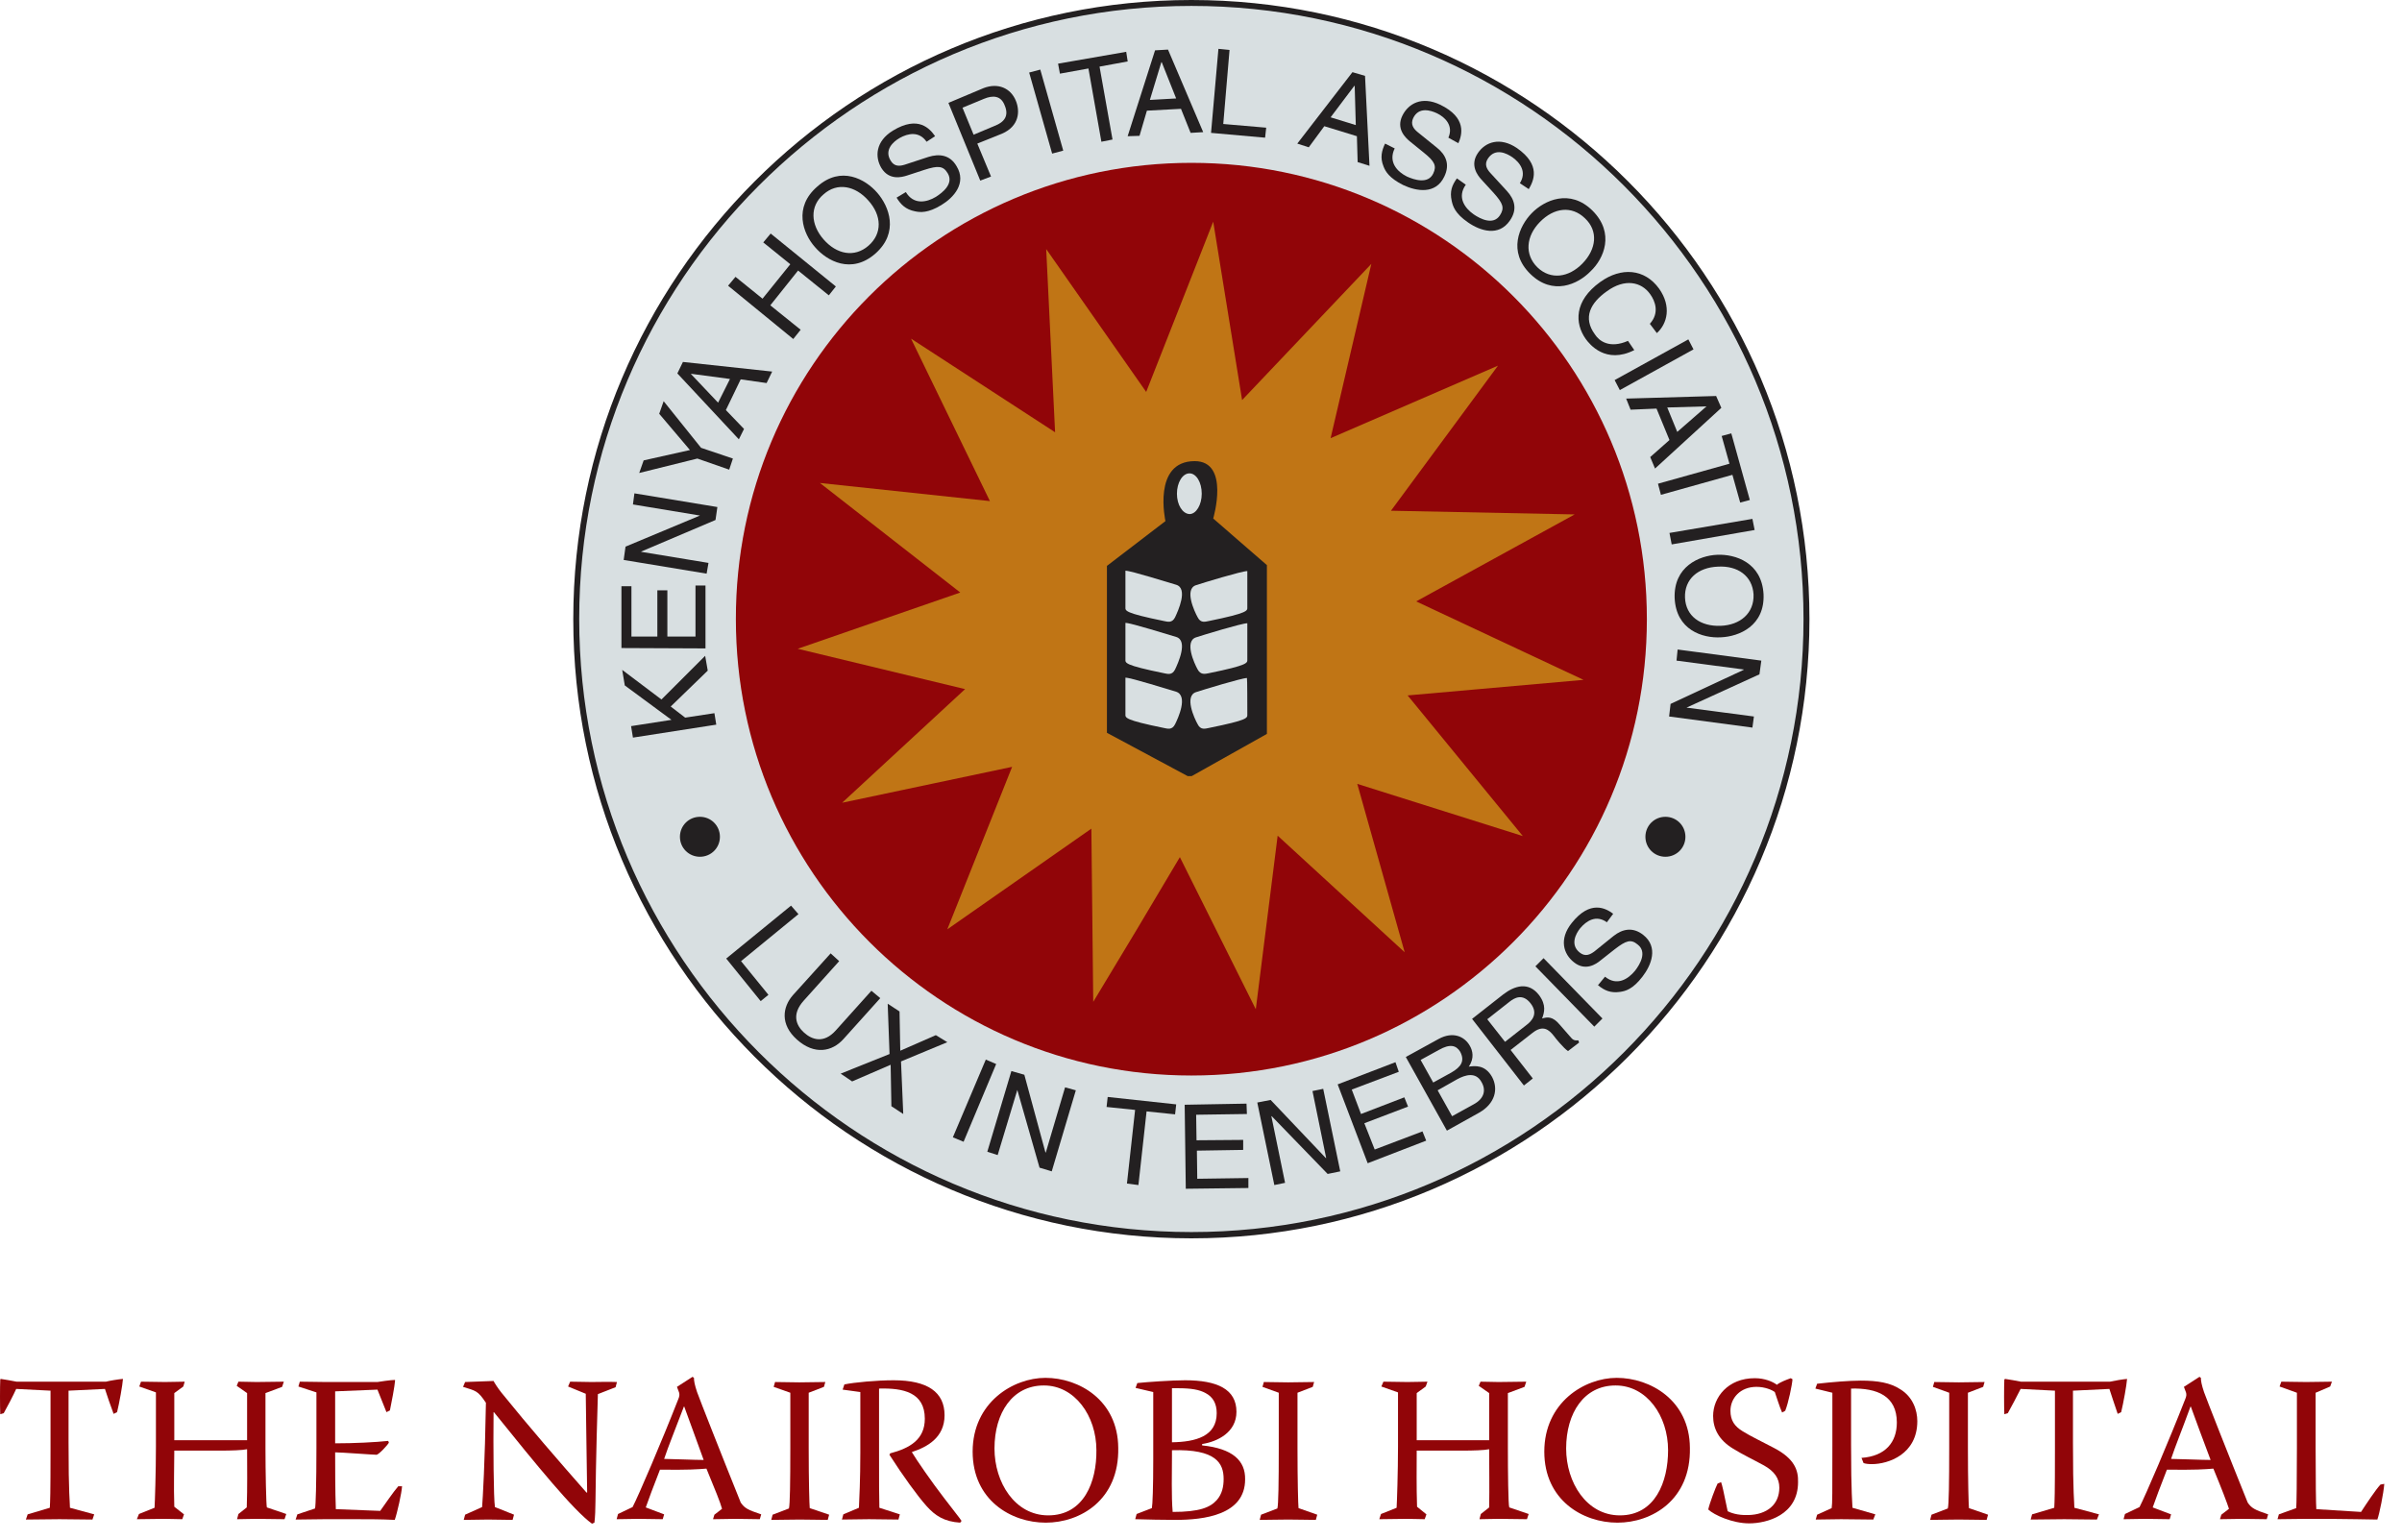 <svg xmlns="http://www.w3.org/2000/svg" width="117" height="75" viewBox="0 0 117 75" fill="none"><path d="M87.993 30.163C87.993 46.731 74.572 60.181 58.031 60.181C41.49 60.181 28.069 46.749 28.069 30.163C28.069 13.576 41.49 0.144 58.031 0.144C74.572 0.144 87.993 13.576 87.993 30.163Z" fill="#D8DFE1"></path><path d="M58.031 0C41.435 0 27.924 13.522 27.924 30.163C27.924 46.785 41.435 60.325 58.031 60.325C74.626 60.325 88.137 46.785 88.137 30.163C88.137 13.522 74.626 0 58.031 0ZM58.031 60.019C41.597 60.019 28.213 46.623 28.213 30.145C28.213 13.684 41.597 0.288 58.031 0.288C74.463 0.288 87.848 13.684 87.848 30.163C87.848 46.623 74.463 60.019 58.031 60.019Z" fill="#232021"></path><path d="M34.799 34.742L34.889 35.301L30.83 35.932L30.74 35.373L32.706 35.067L30.433 33.39L30.307 32.633L32.219 34.075L34.348 31.948L34.474 32.669L32.67 34.418L33.374 34.959L34.799 34.742Z" fill="#232021"></path><path d="M34.364 28.522V31.587L30.27 31.569V28.558H30.757V31.01H32.019V28.757H32.507V31.01H33.877V28.522H34.364Z" fill="#232021"></path><path d="M30.83 24.574L30.902 24.033L34.943 24.7L34.852 25.331L31.245 26.863L31.227 26.881L34.51 27.422L34.419 27.945L30.379 27.278L30.469 26.629L34.095 25.114L30.83 24.574Z" fill="#232021"></path><path d="M35.699 22.338L35.519 22.879L33.968 22.338L31.136 23.041L31.352 22.428L33.607 21.923L32.11 20.157L32.326 19.544L34.148 21.815L35.699 22.338Z" fill="#232021"></path><path d="M37.341 18.66L37.612 18.101L33.265 17.632L32.994 18.191L35.989 21.401L36.241 20.896L35.357 19.976L36.079 18.48L37.341 18.66ZM34.978 19.616L33.662 18.227V18.209L35.556 18.462L34.978 19.616Z" fill="#232021"></path><path d="M37.178 11.809L37.539 11.377L40.714 13.955L40.371 14.387L38.874 13.179L37.521 14.874L39 16.064L38.639 16.515L35.465 13.919L35.825 13.486L37.142 14.55L38.495 12.873L37.178 11.809Z" fill="#232021"></path><path d="M42.733 9.393C42.156 8.726 40.966 8.059 39.811 9.087C38.639 10.096 39.108 11.377 39.703 12.044C40.28 12.711 41.471 13.378 42.643 12.35C43.798 11.322 43.311 10.06 42.733 9.393ZM42.3 11.972C41.615 12.566 40.749 12.386 40.118 11.665C39.486 10.944 39.432 10.042 40.118 9.465C40.785 8.87 41.669 9.051 42.3 9.772C42.95 10.493 42.986 11.377 42.3 11.972Z" fill="#232021"></path><path d="M45.133 6.905C44.772 6.382 44.231 6.49 43.816 6.725C43.509 6.905 43.058 7.302 43.383 7.825C43.563 8.131 43.834 8.095 44.069 8.023L45.223 7.644C45.746 7.482 46.269 7.536 46.594 8.095C47.099 8.924 46.45 9.628 45.854 9.988C45.205 10.385 44.826 10.349 44.574 10.295C44.105 10.204 43.87 9.952 43.672 9.628L44.123 9.357C44.502 9.988 45.133 9.862 45.584 9.591C45.926 9.375 46.468 8.942 46.161 8.438C45.945 8.077 45.692 8.059 45.025 8.275L44.195 8.546C43.924 8.636 43.311 8.798 42.932 8.185C42.608 7.644 42.644 6.887 43.491 6.364C44.736 5.607 45.295 6.274 45.548 6.635L45.133 6.905Z" fill="#232021"></path><path d="M49.48 4.904C49.228 4.291 48.614 4.021 47.911 4.291L46.197 5.012L47.748 8.798L48.272 8.6L47.604 6.995L48.813 6.509C49.642 6.148 49.697 5.427 49.48 4.904ZM48.452 6.13L47.424 6.563L46.883 5.247L47.929 4.814C48.362 4.634 48.759 4.652 48.939 5.138C49.155 5.643 48.921 5.95 48.452 6.13Z" fill="#232021"></path><path d="M51.79 7.338L51.249 7.482L50.13 3.534L50.672 3.39L51.79 7.338Z" fill="#232021"></path><path d="M51.538 3.101L54.857 2.524L54.929 2.993L53.558 3.245L54.19 6.797L53.648 6.905L53.017 3.336L51.628 3.588L51.538 3.101Z" fill="#232021"></path><path d="M56.893 2.416L56.262 2.452L54.927 6.635L55.505 6.617L55.865 5.391L57.525 5.301L57.994 6.473L58.607 6.437L56.893 2.416ZM56.01 4.868L56.569 3.029H56.587L57.29 4.796L56.01 4.868Z" fill="#232021"></path><path d="M59.584 6.04L61.676 6.22L61.622 6.707L58.989 6.473L59.349 2.38L59.89 2.434L59.584 6.04Z" fill="#232021"></path><path d="M66.49 3.696L65.877 3.516L63.19 6.995L63.749 7.176L64.506 6.148L66.094 6.635L66.13 7.897L66.707 8.077L66.49 3.696ZM64.813 5.715L65.967 4.183H65.986L66.04 6.094L64.813 5.715Z" fill="#232021"></path><path d="M70.55 6.707C70.803 6.13 70.406 5.715 69.991 5.517C69.684 5.373 69.107 5.192 68.837 5.751C68.692 6.058 68.855 6.274 69.053 6.436L69.991 7.194C70.424 7.536 70.64 8.005 70.352 8.6C69.937 9.483 68.999 9.321 68.35 9.015C67.664 8.672 67.484 8.348 67.393 8.113C67.213 7.68 67.303 7.338 67.466 6.995L67.935 7.23C67.61 7.897 68.061 8.366 68.53 8.6C68.891 8.762 69.558 8.979 69.811 8.456C69.991 8.077 69.883 7.861 69.342 7.428L68.674 6.887C68.458 6.707 67.989 6.274 68.313 5.625C68.602 5.048 69.251 4.67 70.153 5.102C71.452 5.733 71.218 6.563 71.037 6.977L70.55 6.707Z" fill="#232021"></path><path d="M74.032 8.924C74.375 8.384 74.05 7.933 73.671 7.662C73.382 7.464 72.841 7.194 72.481 7.716C72.282 8.005 72.426 8.239 72.589 8.42L73.4 9.303C73.779 9.718 73.924 10.204 73.545 10.745C73.004 11.539 72.102 11.25 71.507 10.835C70.875 10.403 70.767 10.042 70.713 9.79C70.605 9.321 70.731 9.015 70.965 8.69L71.398 8.997C70.965 9.61 71.344 10.132 71.777 10.439C72.12 10.673 72.733 10.98 73.058 10.493C73.292 10.132 73.22 9.916 72.751 9.393L72.156 8.744C71.975 8.546 71.579 8.041 71.993 7.446C72.354 6.923 73.058 6.653 73.888 7.212C75.078 8.041 74.699 8.816 74.465 9.213L74.032 8.924Z" fill="#232021"></path><path d="M77.567 10.258C76.467 9.177 75.222 9.754 74.609 10.385C73.995 11.016 73.436 12.26 74.537 13.341C75.637 14.423 76.864 13.846 77.477 13.215C78.126 12.602 78.667 11.358 77.567 10.258ZM77.08 12.837C76.412 13.522 75.529 13.648 74.879 13.017C74.248 12.386 74.338 11.502 75.005 10.817C75.691 10.114 76.557 10.006 77.206 10.637C77.856 11.25 77.765 12.134 77.08 12.837Z" fill="#232021"></path><path d="M80.363 15.775C80.85 15.234 80.615 14.658 80.381 14.333C79.948 13.72 79.136 13.558 78.27 14.189C77.477 14.748 77.08 15.469 77.693 16.298C77.891 16.605 78.397 17.001 79.298 16.605L79.605 17.055C78.216 17.759 77.422 16.767 77.242 16.515C76.701 15.757 76.665 14.658 77.945 13.738C78.974 12.999 80.11 13.089 80.814 14.062C81.427 14.928 81.21 15.775 80.705 16.226L80.363 15.775Z" fill="#232021"></path><path d="M78.901 19.003L78.648 18.516L82.238 16.533L82.49 17.019L78.901 19.003Z" fill="#232021"></path><path d="M83.592 19.291L79.209 19.417L79.425 19.958L80.688 19.904L81.319 21.436L80.381 22.266L80.616 22.825L83.845 19.868L83.592 19.291ZM83.123 19.796L81.698 21.04L81.211 19.85L83.123 19.796Z" fill="#232021"></path><path d="M84.331 21.112L85.233 24.357L84.764 24.483L84.385 23.131L80.903 24.105L80.759 23.564L84.24 22.59L83.862 21.238L84.331 21.112Z" fill="#232021"></path><path d="M81.427 26.521L81.319 25.962L85.359 25.277L85.467 25.818L81.427 26.521Z" fill="#232021"></path><path d="M83.646 27.026C82.762 27.062 81.517 27.603 81.571 29.135C81.644 30.686 82.924 31.1 83.826 31.046C84.71 31.01 85.973 30.487 85.901 28.937C85.81 27.404 84.53 26.99 83.646 27.026ZM83.808 30.487C82.834 30.523 82.113 30.018 82.076 29.117C82.04 28.215 82.708 27.639 83.682 27.603C84.638 27.549 85.359 28.053 85.414 28.955C85.45 29.874 84.764 30.451 83.808 30.487Z" fill="#232021"></path><path d="M85.432 34.904L85.359 35.445L81.301 34.904L81.373 34.291L84.927 32.633L84.945 32.615L81.662 32.182L81.716 31.641L85.793 32.182L85.702 32.849L82.149 34.472L85.432 34.904Z" fill="#232021"></path><path d="M36.096 46.822L37.43 48.462L37.052 48.769L35.374 46.695L38.531 44.117L38.892 44.532L36.096 46.822Z" fill="#232021"></path><path d="M42.878 48.624L41.093 50.608C40.533 51.239 39.668 51.401 38.82 50.644C37.99 49.904 38.116 49.057 38.621 48.48L40.461 46.443L40.876 46.822L39.144 48.751C38.549 49.418 38.784 49.959 39.163 50.301C39.541 50.644 40.118 50.86 40.714 50.193L42.446 48.264L42.878 48.624Z" fill="#232021"></path><path d="M43.997 54.268L43.419 53.889L43.383 51.87L41.507 52.681L40.948 52.302L43.329 51.347L43.239 48.895L43.816 49.273L43.852 51.185L45.584 50.427L46.143 50.77L43.888 51.707L43.997 54.268Z" fill="#232021"></path><path d="M46.936 55.62L46.413 55.404L48.018 51.617L48.523 51.834L46.936 55.62Z" fill="#232021"></path><path d="M51.879 52.969L52.403 53.114L51.23 57.062L50.635 56.882L49.553 53.096L48.596 56.269L48.091 56.106L49.264 52.176L49.895 52.356L50.923 56.142H50.941L51.879 52.969Z" fill="#232021"></path><path d="M53.955 53.438L57.292 53.799L57.238 54.285L55.849 54.141L55.452 57.729L54.893 57.657L55.29 54.069L53.901 53.925L53.955 53.438Z" fill="#232021"></path><path d="M60.808 57.873L57.759 57.91L57.705 53.817L60.717 53.763L60.736 54.268L58.264 54.304L58.282 55.548L60.555 55.53V56.017L58.3 56.053L58.318 57.423L60.808 57.387V57.873Z" fill="#232021"></path><path d="M63.93 53.15L64.453 53.042L65.283 57.062L64.669 57.188L61.946 54.376H61.928L62.595 57.621L62.072 57.729L61.242 53.709L61.892 53.583L64.579 56.413H64.597L63.93 53.15Z" fill="#232021"></path><path d="M69.469 55.566L66.619 56.666L65.157 52.825L67.972 51.744L68.134 52.212L65.843 53.078L66.294 54.268L68.404 53.456L68.585 53.907L66.456 54.718L66.961 55.998L69.288 55.115L69.469 55.566Z" fill="#232021"></path><path d="M72.679 52.465C72.336 51.852 71.831 51.924 71.543 51.96C71.831 51.545 71.723 51.167 71.597 50.95C71.326 50.464 70.749 50.247 70.082 50.608L68.476 51.491L70.478 55.079L72.03 54.214C72.841 53.763 72.986 53.042 72.679 52.465ZM69.198 51.635L70.082 51.149C70.623 50.842 70.929 50.914 71.128 51.239C71.362 51.69 71.164 51.978 70.695 52.248L69.811 52.735L69.198 51.635ZM71.777 53.799L70.731 54.376L70.027 53.114L70.983 52.573C71.38 52.357 71.885 52.212 72.156 52.699C72.408 53.114 72.282 53.529 71.777 53.799Z" fill="#232021"></path><path d="M76.881 50.68C76.683 50.698 76.61 50.662 76.466 50.481L75.979 49.923C75.618 49.49 75.366 49.544 75.113 49.616C75.221 49.328 75.33 48.967 74.969 48.48C74.446 47.795 73.76 48.029 73.219 48.444L71.704 49.634L74.229 52.879L74.662 52.537L73.58 51.149L74.644 50.319C75.167 49.904 75.456 50.175 75.672 50.445C75.763 50.572 76.159 51.058 76.376 51.203L76.917 50.788L76.881 50.68ZM74.32 49.959L73.309 50.752L72.444 49.652L73.544 48.787C73.76 48.624 74.157 48.372 74.554 48.877C74.933 49.364 74.644 49.724 74.32 49.959Z" fill="#232021"></path><path d="M78.054 49.616L77.657 50.013L74.789 47.074L75.186 46.677L78.054 49.616Z" fill="#232021"></path><path d="M78.27 44.928C77.747 44.55 77.278 44.856 76.971 45.217C76.755 45.487 76.466 46.028 76.953 46.407C77.224 46.623 77.458 46.497 77.657 46.353L78.595 45.596C79.028 45.253 79.533 45.145 80.038 45.541C80.795 46.136 80.435 47.02 80.002 47.579C79.533 48.192 79.172 48.282 78.919 48.318C78.45 48.39 78.144 48.246 77.837 47.993L78.18 47.579C78.757 48.048 79.298 47.705 79.641 47.29C79.893 46.966 80.236 46.371 79.767 46.01C79.442 45.74 79.208 45.812 78.649 46.245L77.963 46.785C77.747 46.966 77.224 47.326 76.665 46.876C76.159 46.479 75.925 45.758 76.556 44.965C77.458 43.829 78.216 44.243 78.577 44.514L78.27 44.928Z" fill="#232021"></path><path d="M35.067 40.764C35.067 41.304 34.635 41.737 34.093 41.737C33.552 41.737 33.119 41.304 33.119 40.764C33.119 40.223 33.552 39.79 34.093 39.79C34.635 39.79 35.067 40.223 35.067 40.764Z" fill="#232021"></path><path d="M82.096 40.764C82.096 41.304 81.663 41.737 81.121 41.737C80.58 41.737 80.147 41.304 80.147 40.764C80.147 40.223 80.58 39.79 81.121 39.79C81.663 39.79 82.096 40.223 82.096 40.764Z" fill="#232021"></path><path d="M80.218 30.163C80.218 42.441 70.279 52.393 58.031 52.393C45.783 52.393 35.844 42.441 35.844 30.163C35.826 17.867 45.765 7.933 58.031 7.933C70.279 7.933 80.218 17.867 80.218 30.163Z" fill="#910508"></path><path d="M55.379 45.271L53.251 48.805L53.16 40.367L46.143 45.271L49.3 37.356L41.02 39.105L47.009 33.57L38.856 31.605L46.775 28.864L39.938 23.528L48.218 24.411L44.376 16.497L51.393 21.058L50.96 12.133L55.83 19.093L59.095 10.799L60.502 19.489L66.797 12.855L64.813 21.346L72.966 17.813L67.753 24.88L76.701 25.06L68.98 29.297L77.133 33.119L68.565 33.877L74.175 40.728L66.112 38.186L68.421 46.389L62.234 40.71L61.169 49.165L57.471 41.755L55.379 45.271Z" fill="#C07515"></path><path d="M59.095 25.259C59.095 25.259 59.924 22.464 58.193 22.464C56.118 22.464 56.768 25.385 56.768 25.385L53.918 27.567V35.698L57.85 37.807H58.048L61.71 35.752V27.53L59.095 25.259Z" fill="#232021"></path><path d="M57.328 24.051C57.328 23.51 57.598 23.059 57.941 23.059C58.266 23.059 58.536 23.492 58.536 24.051C58.536 24.592 58.266 25.043 57.941 25.043C57.598 25.025 57.328 24.592 57.328 24.051Z" fill="#D8DFE1"></path><path d="M57.236 35.283C57.092 35.572 56.876 35.499 56.695 35.463C54.747 35.067 54.819 34.959 54.819 34.796C54.819 34.472 54.819 33.011 54.819 33.011C55.09 33.011 56.966 33.606 57.29 33.697C57.886 33.895 57.381 34.995 57.236 35.283Z" fill="#D8DFE1"></path><path d="M57.236 32.615C57.092 32.903 56.876 32.831 56.695 32.795C54.747 32.398 54.819 32.29 54.819 32.128C54.819 31.803 54.819 30.343 54.819 30.343C55.09 30.343 56.966 30.938 57.29 31.028C57.886 31.209 57.381 32.308 57.236 32.615Z" fill="#D8DFE1"></path><path d="M57.236 30.073C57.092 30.361 56.876 30.289 56.695 30.253C54.747 29.856 54.819 29.748 54.819 29.586C54.819 29.243 54.819 27.801 54.819 27.801C55.09 27.801 56.966 28.396 57.29 28.486C57.886 28.666 57.381 29.766 57.236 30.073Z" fill="#D8DFE1"></path><path d="M58.88 35.463C58.699 35.499 58.483 35.571 58.339 35.283C58.176 34.995 57.671 33.895 58.266 33.714C58.591 33.606 60.485 33.029 60.738 33.029C60.756 33.029 60.756 34.472 60.756 34.796C60.756 34.976 60.828 35.067 58.88 35.463Z" fill="#D8DFE1"></path><path d="M60.756 32.128C60.756 32.29 60.828 32.398 58.88 32.795C58.699 32.831 58.483 32.885 58.339 32.615C58.176 32.326 57.671 31.227 58.266 31.046C58.591 30.938 60.485 30.361 60.756 30.361C60.756 30.343 60.756 31.785 60.756 32.128Z" fill="#D8DFE1"></path><path d="M60.756 29.586C60.756 29.748 60.828 29.856 58.88 30.253C58.699 30.289 58.483 30.361 58.339 30.073C58.176 29.784 57.671 28.684 58.266 28.504C58.591 28.396 60.485 27.819 60.756 27.819C60.756 27.801 60.756 29.243 60.756 29.586Z" fill="#D8DFE1"></path><path d="M5.99 67.172C5.771 67.189 5.365 67.256 5.163 67.307H0.806C0.621 67.273 0.182 67.189 0.03 67.172L0.013 67.206C-0.004 67.526 -0.004 68.522 0.013 68.893L0.182 68.843C0.3 68.64 0.671 67.931 0.789 67.661L2.461 67.746V70.598C2.461 72.876 2.444 73.096 2.427 73.45L1.347 73.771L1.262 74.024C1.819 74.024 2.36 74.007 2.9 74.007C3.424 74.007 3.981 74.024 4.504 74.024L4.589 73.771L3.407 73.45C3.407 73.146 3.339 72.876 3.339 70.26V67.746L5.112 67.661C5.163 67.83 5.433 68.623 5.534 68.876L5.703 68.792C5.804 68.387 5.973 67.459 5.99 67.172Z" fill="#910508"></path><path d="M12.999 73.433C12.965 73.315 12.931 71.678 12.931 70.531V67.864L13.742 67.56L13.826 67.307C13.438 67.307 12.965 67.324 12.492 67.324C12.205 67.324 11.918 67.307 11.614 67.307L11.53 67.51L12.036 67.864V70.159H8.49V67.864L8.929 67.543L8.997 67.307C8.727 67.307 8.423 67.324 8.034 67.324C7.663 67.324 7.241 67.307 6.869 67.307L6.785 67.543L7.595 67.83V70.463C7.595 71.695 7.545 73.197 7.528 73.45L6.768 73.754L6.667 74.007C7.072 74.007 7.561 73.99 8 73.99C8.338 73.99 8.625 74.007 8.879 74.007L8.963 73.771L8.49 73.4C8.456 72.353 8.49 71.509 8.49 70.666H10.719C11.259 70.666 11.8 70.649 12.036 70.598C12.036 71.543 12.053 72.438 12.019 73.433L11.614 73.754L11.546 74.007C11.834 74.007 12.154 73.99 12.492 73.99C12.965 73.99 13.438 74.007 13.86 74.007L13.944 73.754L12.999 73.433Z" fill="#910508"></path><path d="M19.398 72.404C19.162 72.674 18.723 73.315 18.52 73.602L16.359 73.518C16.325 72.674 16.325 71.425 16.325 70.75C16.612 70.75 18.182 70.868 18.334 70.868C18.453 70.868 18.909 70.362 18.942 70.277L18.909 70.193C18.284 70.26 17.271 70.311 16.325 70.311V67.779L18.385 67.695C18.469 67.915 18.723 68.539 18.824 68.792L18.993 68.708C19.061 68.387 19.229 67.51 19.246 67.239L19.229 67.223C19.044 67.223 18.486 67.307 18.385 67.324H15.852C15.447 67.324 15.025 67.307 14.603 67.307L14.535 67.543L15.413 67.83V70.531C15.413 72.235 15.379 73.366 15.346 73.484L14.484 73.771L14.4 74.024C14.822 74.024 15.329 74.007 15.785 74.007H17.389C17.98 74.007 18.571 74.007 19.229 74.041C19.348 73.703 19.567 72.725 19.584 72.404H19.398Z" fill="#910508"></path><path d="M28.802 67.324C28.482 67.324 28.144 67.307 27.772 67.307L27.671 67.543L28.532 67.897C28.532 68.539 28.6 72.235 28.6 72.707H28.566C27.215 71.172 25.78 69.518 24.429 67.847C24.226 67.594 24.074 67.341 24.041 67.273L22.656 67.324L22.555 67.56C23.18 67.762 23.264 67.729 23.669 68.336C23.619 71.29 23.517 72.977 23.483 73.416L22.656 73.787L22.588 74.041C22.96 74.041 23.382 74.024 23.77 74.024C24.209 74.024 24.581 74.041 24.969 74.041L25.037 73.787L24.108 73.416C24.041 72.977 24.024 70.53 24.041 68.792H24.058C26.151 71.391 27.941 73.585 28.836 74.226L28.954 74.176C28.988 73.922 29.005 73.467 29.005 73.146C29.022 71.273 29.106 68.37 29.123 67.914L29.985 67.577L30.052 67.324C29.63 67.307 29.174 67.324 28.802 67.324Z" fill="#910508"></path><path d="M36.081 73.197C35.102 70.767 34.106 68.235 33.954 67.813C33.836 67.459 33.802 67.273 33.802 67.121L33.734 67.071L32.974 67.56L33.076 67.83C33.109 67.931 33.093 68.033 33.042 68.151C32.215 70.26 31.117 72.826 30.813 73.416L30.104 73.754L30.036 74.007C30.391 74.007 30.729 73.99 31.083 73.99C31.472 73.99 31.927 74.007 32.282 74.007L32.35 73.771L31.455 73.433C31.624 72.944 31.776 72.556 32.147 71.594C33.532 71.611 33.988 71.577 34.41 71.543C34.815 72.522 35.102 73.231 35.17 73.501L34.798 73.788L34.731 74.007C35.119 74.007 35.457 73.99 35.811 73.99C36.217 73.99 36.639 74.007 37.01 74.007L37.078 73.771C36.419 73.551 36.267 73.467 36.081 73.197ZM32.35 71.07C32.569 70.412 32.839 69.771 33.312 68.522H33.329C33.599 69.281 33.903 70.075 34.275 71.121C33.852 71.121 32.637 71.07 32.35 71.07Z" fill="#910508"></path><path d="M39.441 73.467C39.424 73.281 39.391 72.201 39.391 70.514V67.847L40.133 67.56L40.201 67.324C39.796 67.324 39.357 67.341 38.935 67.341C38.546 67.341 38.141 67.324 37.753 67.324L37.685 67.56L38.496 67.847V70.531C38.496 72.218 38.479 73.315 38.428 73.484L37.634 73.788L37.567 74.041C37.972 74.041 38.445 74.024 38.952 74.024C39.475 74.024 39.931 74.041 40.319 74.041L40.387 73.788L39.441 73.467Z" fill="#910508"></path><path d="M45.975 72.961C45.401 72.218 44.641 71.121 44.422 70.75V70.733C45.148 70.497 46.009 70.041 46.009 68.944C46.009 67.813 45.182 67.239 43.527 67.239C42.716 67.239 41.602 67.341 41.129 67.442L41.045 67.695L41.906 67.813V70.767C41.906 72.1 41.855 73.062 41.838 73.45L41.078 73.771L41.011 74.024C41.45 74.024 41.889 74.007 42.328 74.007C42.818 74.007 43.273 74.024 43.763 74.024L43.831 73.771L42.834 73.45C42.818 72.944 42.818 72.168 42.818 70.767V67.644C44 67.611 45.047 67.83 45.047 69.113C45.047 70.125 44.32 70.547 43.358 70.8L43.324 70.868C43.983 71.897 44.692 72.876 45.131 73.366C45.553 73.838 45.992 74.125 46.769 74.176L46.836 74.091C46.718 73.906 46.549 73.72 45.975 72.961Z" fill="#910508"></path><path d="M50.923 67.121C49.352 67.121 47.377 68.32 47.377 70.716C47.377 73.079 49.251 74.176 50.94 74.176C52.611 74.176 54.52 73.079 54.469 70.53C54.452 68.201 52.544 67.121 50.923 67.121ZM51.058 73.821C49.437 73.821 48.441 72.218 48.441 70.564C48.441 68.826 49.319 67.493 50.838 67.493H50.855C52.341 67.493 53.405 68.961 53.405 70.648C53.422 72.184 52.797 73.821 51.058 73.821Z" fill="#910508"></path><path d="M58.555 70.412V70.345C59.315 70.227 60.227 69.771 60.227 68.775C60.227 67.678 59.298 67.239 57.728 67.239C57.086 67.239 55.87 67.324 55.398 67.374L55.313 67.611L56.174 67.813V71.087C56.174 72.471 56.141 73.315 56.107 73.467L55.364 73.754L55.296 74.007C55.955 74.024 56.58 74.041 57.255 74.041C58.64 74.041 60.649 73.805 60.649 72.066C60.666 71.155 60.041 70.564 58.555 70.412ZM57.086 67.627H57.39C58.015 67.627 58.42 67.695 58.724 67.864C59.079 68.049 59.265 68.37 59.265 68.843C59.265 69.973 58.234 70.243 57.086 70.26V67.627ZM59.602 72.049C59.602 72.404 59.535 72.775 59.265 73.079C58.944 73.433 58.437 73.653 57.12 73.653C57.053 72.893 57.086 71.746 57.086 70.919V70.648C59.248 70.581 59.602 71.29 59.602 72.049Z" fill="#910508"></path><path d="M63.25 73.467C63.233 73.281 63.2 72.201 63.2 70.514V67.847L63.943 67.56L64.01 67.324C63.588 67.324 63.166 67.341 62.744 67.341C62.338 67.341 61.95 67.324 61.562 67.324L61.494 67.56L62.288 67.847V70.531C62.288 72.218 62.271 73.315 62.22 73.484L61.426 73.788L61.359 74.041C61.764 74.041 62.237 74.024 62.744 74.024C63.267 74.024 63.723 74.041 64.094 74.041L64.162 73.788L63.25 73.467Z" fill="#910508"></path><path d="M73.516 73.433C73.465 73.315 73.448 71.678 73.448 70.531V67.864L74.259 67.56L74.343 67.307C73.938 67.307 73.465 67.324 72.992 67.324C72.705 67.324 72.401 67.307 72.114 67.307L72.03 67.51L72.537 67.864V70.159H69.007V67.864L69.446 67.543L69.531 67.307C69.244 67.307 68.957 67.324 68.551 67.324C68.18 67.324 67.758 67.307 67.386 67.307L67.285 67.543L68.096 67.83V70.463C68.096 71.695 68.045 73.197 68.028 73.45L67.268 73.754L67.184 74.007C67.589 74.007 68.079 73.99 68.518 73.99C68.872 73.99 69.142 74.007 69.396 74.007L69.48 73.771L69.024 73.4C68.99 72.353 69.007 71.509 69.007 70.666H71.219C71.76 70.666 72.3 70.649 72.537 70.598C72.537 71.543 72.553 72.438 72.537 73.433L72.131 73.754L72.064 74.007C72.351 74.007 72.655 73.99 73.009 73.99C73.482 73.99 73.955 74.007 74.377 74.007L74.461 73.754L73.516 73.433Z" fill="#910508"></path><path d="M78.751 67.121C77.181 67.121 75.222 68.32 75.222 70.716C75.222 73.079 77.097 74.176 78.785 74.176C80.457 74.176 82.365 73.079 82.314 70.53C82.297 68.201 80.372 67.121 78.751 67.121ZM78.903 73.821C77.282 73.821 76.286 72.218 76.286 70.564C76.286 68.826 77.164 67.493 78.684 67.493H78.701C80.204 67.493 81.251 68.961 81.251 70.648C81.251 72.184 80.626 73.821 78.903 73.821Z" fill="#910508"></path><path d="M86.4 70.531C85.826 70.227 85.285 69.974 84.88 69.72C84.492 69.484 84.289 69.197 84.289 68.725C84.289 68.117 84.762 67.56 85.555 67.56C85.978 67.56 86.315 67.712 86.45 67.813C86.518 67.999 86.687 68.556 86.805 68.809L86.957 68.725C87.109 68.353 87.295 67.459 87.311 67.189L87.227 67.138C86.991 67.223 86.687 67.341 86.552 67.459C86.349 67.307 85.961 67.138 85.471 67.138C84.171 67.138 83.445 68.066 83.445 68.978C83.445 69.585 83.715 70.142 84.407 70.564C84.897 70.868 85.403 71.104 85.927 71.391C86.433 71.678 86.67 72.016 86.67 72.471C86.67 73.298 86.062 73.788 85.15 73.805C84.61 73.822 84.289 73.686 84.154 73.619C83.951 72.623 83.884 72.336 83.833 72.201L83.664 72.269C83.58 72.421 83.259 73.265 83.208 73.535C83.495 73.805 84.39 74.21 85.201 74.21C86.062 74.21 87.582 73.805 87.582 72.201C87.599 71.627 87.413 71.054 86.4 70.531Z" fill="#910508"></path><path d="M90.672 71.02L90.773 71.273C90.875 71.307 90.993 71.324 91.179 71.324C91.972 71.324 93.391 70.851 93.391 69.231C93.391 68.691 93.171 68.049 92.563 67.678C92.074 67.358 91.466 67.256 90.638 67.256C90.081 67.256 89.254 67.324 88.511 67.408L88.426 67.644L89.254 67.847V70.429C89.254 72.758 89.254 73.264 89.22 73.467L88.511 73.788L88.443 74.024C88.848 74.024 89.271 74.007 89.676 74.007C90.199 74.007 90.723 74.024 91.246 74.024L91.347 73.771L90.233 73.45C90.233 73.281 90.165 72.809 90.165 70.395V67.644C91.432 67.611 92.394 67.999 92.394 69.298C92.394 70.243 91.854 70.936 90.672 71.02Z" fill="#910508"></path><path d="M95.907 73.467C95.89 73.281 95.856 72.201 95.856 70.514V67.847L96.599 67.56L96.667 67.324C96.245 67.324 95.823 67.341 95.417 67.341C95.012 67.341 94.624 67.324 94.218 67.324L94.151 67.56L94.945 67.847V70.531C94.945 72.218 94.928 73.315 94.877 73.484L94.083 73.788L94.016 74.041C94.404 74.041 94.894 74.024 95.4 74.024C95.924 74.024 96.38 74.041 96.768 74.041L96.836 73.788L95.907 73.467Z" fill="#910508"></path><path d="M103.625 67.172C103.405 67.189 103 67.256 102.78 67.307H98.441C98.255 67.273 97.816 67.189 97.664 67.172L97.63 67.206C97.613 67.526 97.613 68.522 97.63 68.893L97.799 68.843C97.917 68.64 98.289 67.931 98.424 67.661L100.095 67.746V70.598C100.095 72.876 100.079 73.096 100.062 73.45L98.981 73.771L98.913 74.024C99.471 74.024 100.011 74.007 100.551 74.007C101.075 74.007 101.615 74.024 102.139 74.024L102.24 73.771L101.041 73.45C101.041 73.146 100.973 72.876 100.973 70.26V67.746L102.747 67.661C102.797 67.83 103.067 68.623 103.152 68.876L103.321 68.792C103.422 68.387 103.591 67.459 103.608 67.172H103.625Z" fill="#910508"></path><path d="M109.484 73.197C108.504 70.767 107.508 68.235 107.356 67.813C107.238 67.459 107.204 67.273 107.204 67.121L107.136 67.071L106.377 67.56L106.478 67.83C106.512 67.931 106.495 68.033 106.444 68.151C105.617 70.26 104.519 72.826 104.215 73.416L103.506 73.754L103.438 74.007C103.793 74.007 104.131 73.99 104.485 73.99C104.874 73.99 105.33 74.007 105.684 74.007L105.752 73.771L104.857 73.433C105.026 72.944 105.178 72.556 105.549 71.594C106.934 71.611 107.407 71.577 107.812 71.543C108.217 72.522 108.487 73.231 108.572 73.501L108.2 73.788L108.133 74.007C108.521 74.007 108.859 73.99 109.213 73.99C109.602 73.99 110.041 74.007 110.412 74.007L110.48 73.771C109.821 73.551 109.669 73.467 109.484 73.197ZM105.752 71.07C105.971 70.412 106.242 69.771 106.697 68.522H106.714C106.984 69.281 107.288 70.075 107.677 71.121C107.272 71.121 106.039 71.07 105.752 71.07Z" fill="#910508"></path><path d="M115.951 72.32C115.714 72.573 115.259 73.265 115.005 73.653L112.827 73.518C112.81 73.349 112.793 72.134 112.793 70.514V67.847L113.502 67.543L113.587 67.307C113.198 67.307 112.776 67.324 112.337 67.324C111.881 67.324 111.476 67.307 111.122 67.307L111.037 67.543L111.881 67.847V70.514C111.881 72.1 111.864 73.332 111.848 73.467L111.003 73.771L110.936 74.007C111.375 74.007 111.864 73.99 112.354 73.99C114.617 73.99 115.444 74.024 115.799 74.024C115.9 73.754 116.103 72.741 116.137 72.286L115.951 72.32Z" fill="#910508"></path></svg>